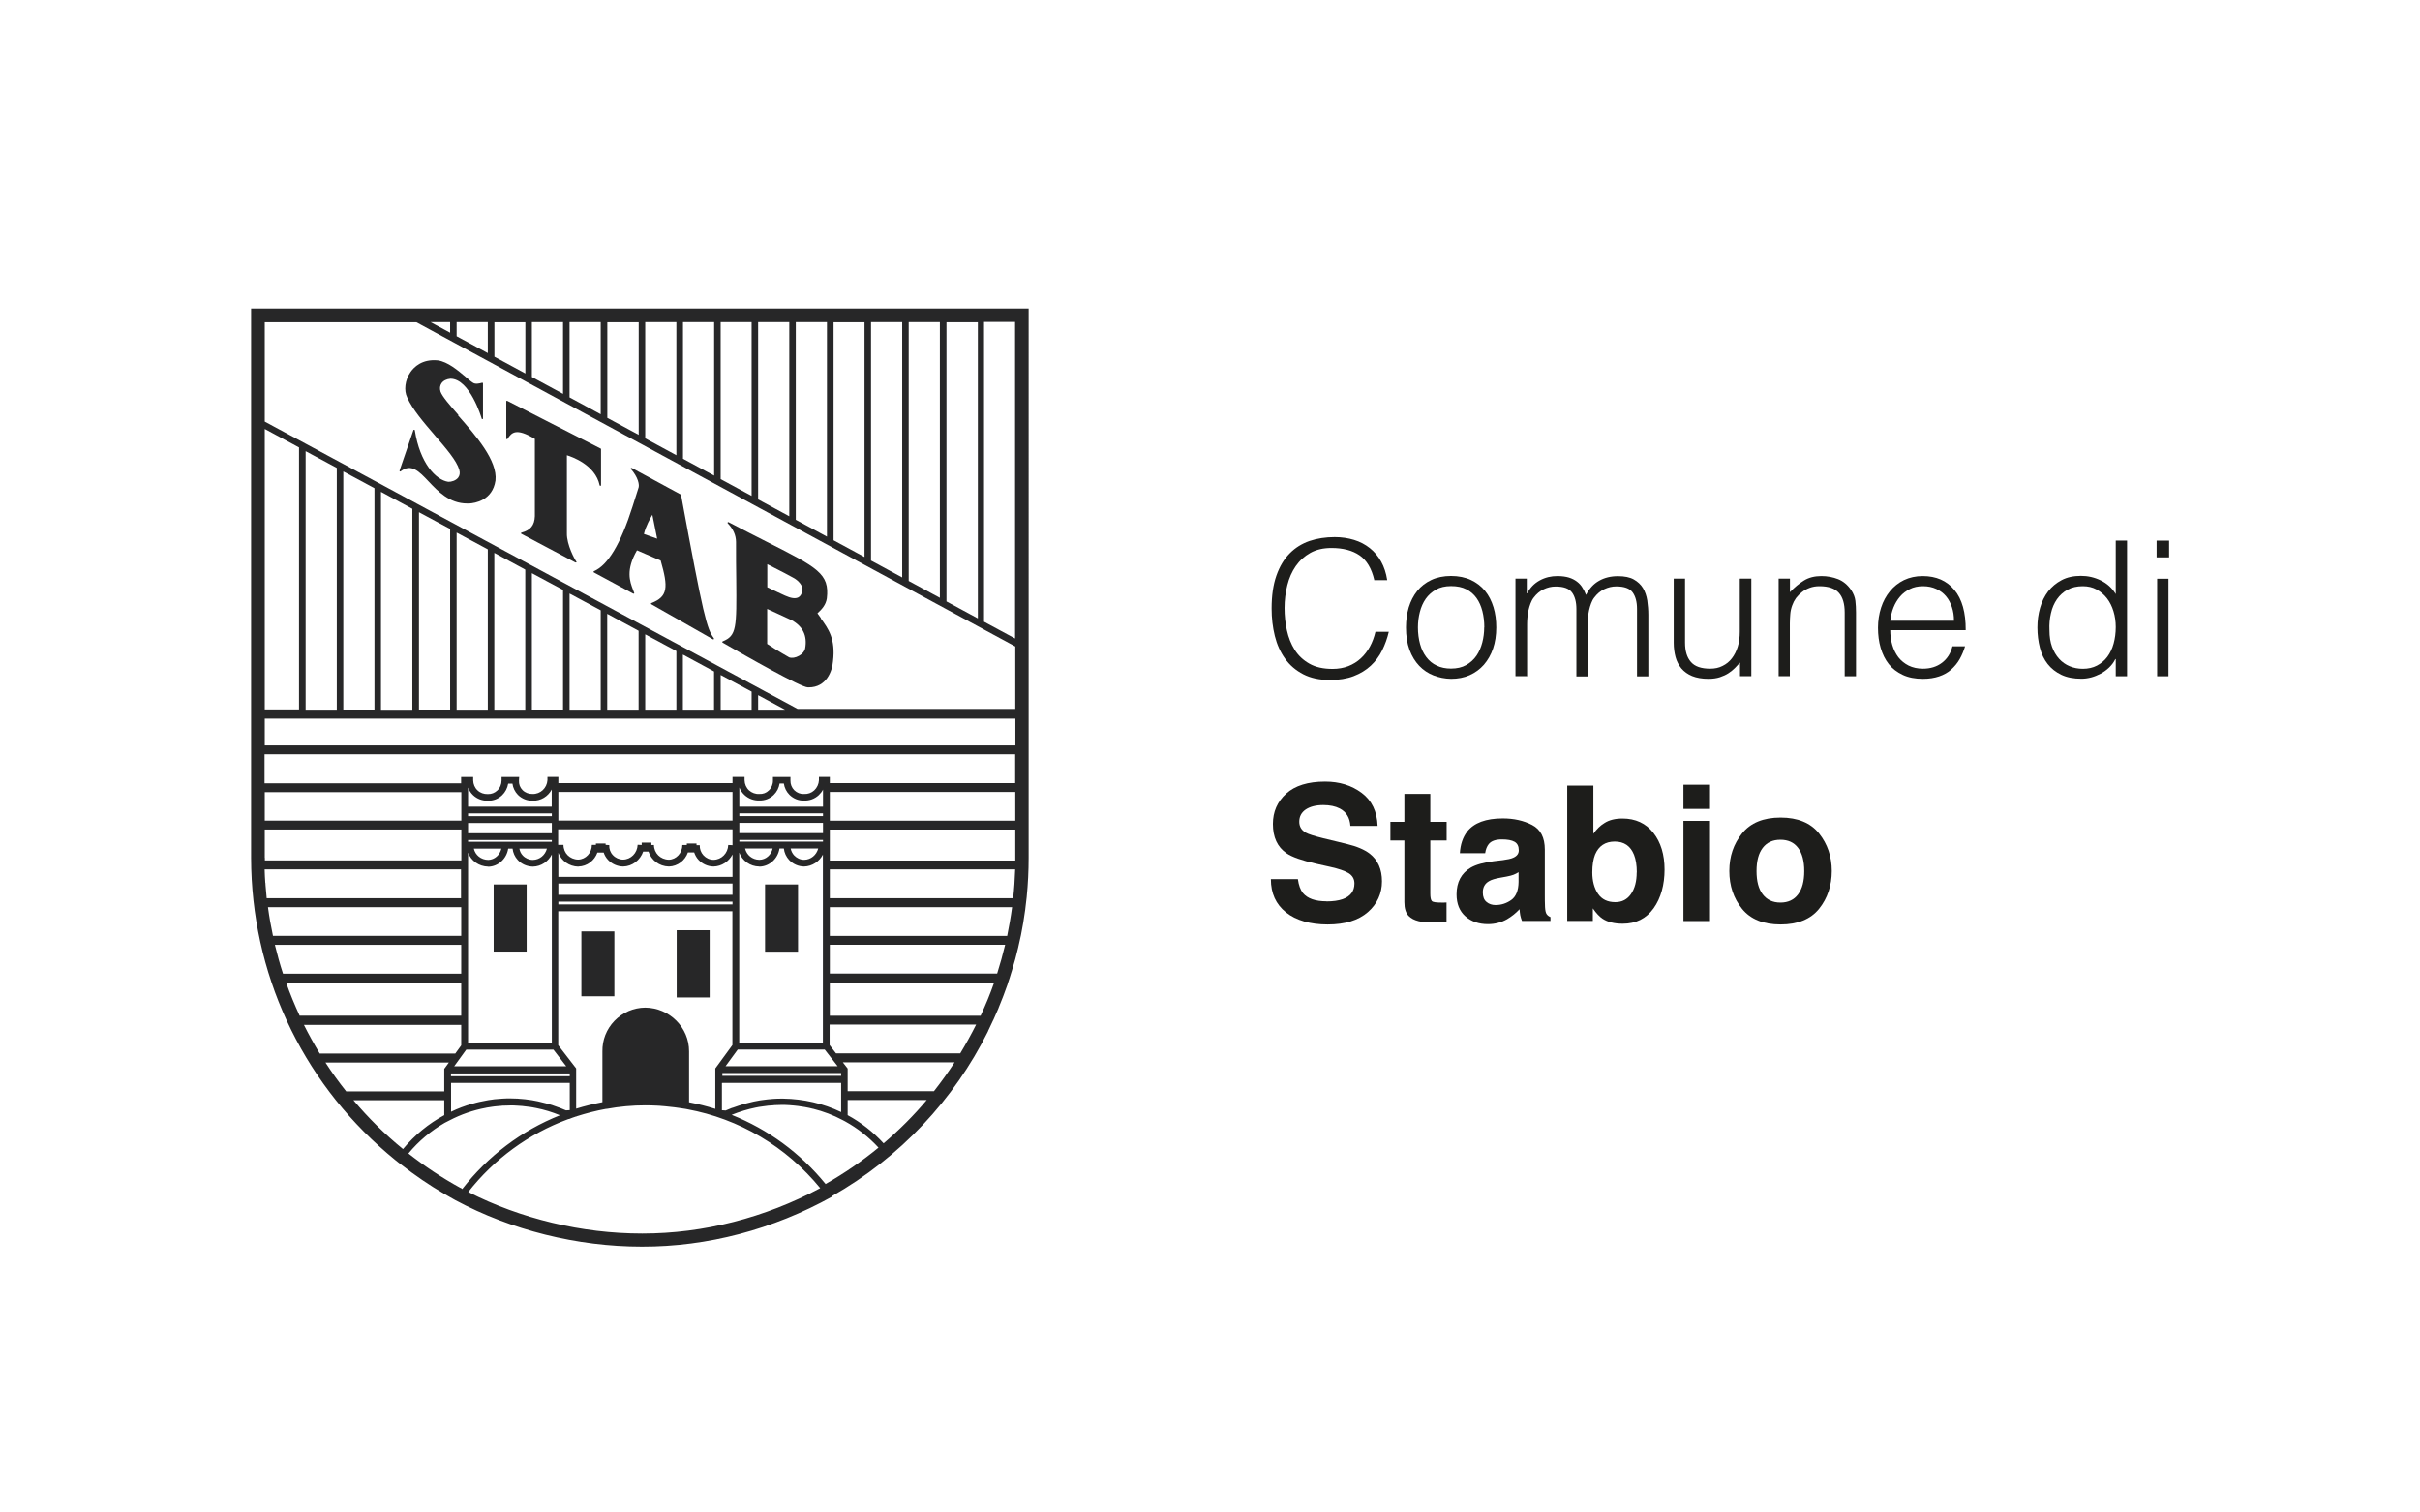 <?xml version="1.0" encoding="UTF-8"?>
<svg xmlns="http://www.w3.org/2000/svg" id="Layer_2" data-name="Layer 2" viewBox="0 0 226.77 141.73">
  <defs>
    <style>
      .cls-1 {
        fill: none;
      }

      .cls-2 {
        fill: #1d1d1b;
      }

      .cls-3 {
        fill: #272728;
      }
    </style>
  </defs>
  <g id="Stabio_2" data-name="Stabio 2">
    <g>
      <g>
        <path class="cls-3" d="m42.96,38.89c-.81-.92-1.51-1.72-1.68-2.19-.09-.29-.06-.56.09-.78.17-.25.48-.4.84-.43,1.82,0,2.91,3.66,2.93,3.74,0,.03.03.05.06.05.03,0,.06-.03.06-.06v-3.28s0-.04-.02-.06c-.03-.03-.05-.02-.12,0-.15.04-.54.15-.78,0-.2-.12-.44-.33-.73-.58-.7-.59-1.65-1.4-2.59-1.53,0,0,0,0,0,0-1.47-.14-2.23.63-2.56,1.11-.51.74-.63,1.71-.3,2.37.48,1.1,1.55,2.34,2.58,3.54,1.05,1.22,2.05,2.37,2.3,3.24.08.29.04.53-.11.73-.22.28-.64.4-.92.39-1.18-.17-2.66-1.76-3.14-4.83,0-.03-.03-.05-.06-.05-.03,0-.06.01-.07.04l-1.3,3.79s0,.06.02.07c.02.02.05.02.08,0,1-.77,1.72-.01,2.62.94.87.92,1.95,2.07,3.62,2.07.07,0,.13,0,.2,0,.5-.03,2.17-.27,2.45-2.15.21-1.87-1.85-4.22-3.51-6.11Z"></path>
        <path class="cls-3" d="m56.31,42.05l-8.78-4.49s-.04,0-.06,0c-.02.01-.03.03-.03.05v3.49s.02.05.04.06c.03,0,.05,0,.07-.02l.05-.08c.34-.48.72-1.02,2.52.07v7.24c-.03.86-.41,1.32-1.25,1.54-.03,0-.04.03-.05.05s.01.05.03.06l5.07,2.69s0,0,0,0c.01,0,.02,0,.04,0,.01,0,.02,0,.03,0,.02-.01.03-.03.03-.06s-.01-.04-.03-.05c-.11-.13-.9-1.55-.87-2.64v-7.3c.43.13,2.67.89,3.07,2.82,0,.03.04.05.07.05.03,0,.06-.03.06-.06v-3.39s-.01-.05-.03-.06Z"></path>
        <path class="cls-3" d="m66.9,59.81c-.67-.87-.98-2.04-3.08-13.43,0-.02-.02-.04-.03-.04l-4.59-2.49s-.06,0-.08.02c-.02.02-.02.06,0,.08.66.75.85,1.5.69,1.83-.2.62-.38,1.18-.54,1.7q-1.66,5.22-3.61,6.04s-.04.03-.04.06c0,.02.01.05.03.06l3.69,1.99s.05,0,.07,0c.02-.02.03-.04.02-.07-.03-.09-.07-.19-.11-.29-.3-.78-.7-1.85.37-3.7l2.22.96c.72,2.5.69,3.38-.87,3.98-.02,0-.04.03-.04.05,0,.02.01.05.03.06l5.78,3.29s.02,0,.03,0c.02,0,.04,0,.05-.02.02-.02.02-.06,0-.08Zm-5.32-9.33l-1.24-.44c.16-.71.61-1.51.79-1.8l.45,2.24Z"></path>
        <path class="cls-3" d="m76.93,57.93c-.11-.15-.22-.3-.33-.46.39-.35.79-.78.88-1.4.27-2.31-.86-2.88-5.59-5.28-1.04-.53-2.23-1.13-3.62-1.86-.03-.01-.06,0-.08.02-.02.02-.02.06,0,.08.52.55.77,1.11.78,1.75,0,1.35,0,2.48.02,3.47.04,4.61.04,5.31-1.27,5.85-.03.01-.04.04-.04.07,0,.02.02.04.03.04,0,0,.04.02.1.06,2.16,1.25,7.25,4.14,7.89,4.14,0,0,0,0,0,0,.03,0,.06,0,.09,0,1.65,0,2.2-1.53,2.27-2.45.25-2.09-.43-3.03-1.15-4.02Zm-1.77-2.48c-.06.26-.18.44-.36.53-.28.14-.69.08-1.24-.17l-.65-.3c-.44-.21-.9-.42-1.01-.48v-2.16c1.41.71,2.08,1.07,2.4,1.25.49.24,1.06.83.86,1.32Zm-3.27,1.61c.17.08.57.26.96.44.48.22,1.02.47,1.34.62,1.05.58,1.47,1.46,1.26,2.63,0,0,0,0,0,0-.04.26-.25.52-.57.7-.33.19-.69.24-.93.15-.85-.48-1.92-1.15-2.06-1.26v-3.27Z"></path>
        <rect class="cls-3" x="71.69" y="82.88" width="3.09" height="6.3"></rect>
        <rect class="cls-3" x="46.26" y="82.88" width="3.09" height="6.29"></rect>
        <rect class="cls-3" x="54.48" y="87.28" width="3.09" height="6.08"></rect>
        <rect class="cls-3" x="63.41" y="87.17" width="3.09" height="6.3"></rect>
        <path class="cls-3" d="m93.08,95.58s.01-.03.02-.04c.16-.35.31-.7.46-1.05,0-.02.02-.04.02-.06.14-.35.28-.7.42-1.05,0-.03.02-.05.03-.08.13-.35.26-.69.38-1.04.01-.04.02-.07.03-.11.12-.34.23-.68.33-1.03.01-.04.02-.08.04-.12.1-.34.2-.68.3-1.03.01-.05.02-.09.04-.14.09-.34.18-.68.26-1.03.01-.05.02-.1.03-.14.08-.34.16-.69.23-1.03.01-.05.02-.11.03-.16.07-.34.13-.68.19-1.03,0-.05.01-.1.02-.14.06-.35.11-.7.16-1.06,0-.03,0-.07.01-.1.05-.37.09-.73.13-1.1,0,0,0,0,0-.01.12-1.21.18-2.42.18-3.65V28.91h0s-72.86,0-72.86,0v51.49c.02,10.71,4.65,20.73,12.75,27.67.26.22.53.44.79.66.18.15.37.29.56.43,1.27.99,2.6,1.9,3.99,2.71.34.2.69.4,1.04.59h0s0,0,0,0c5.23,2.81,11.44,4.36,17.48,4.36h.03c6.13.01,12.27-1.61,17.79-4.68l-.02-.04c6.42-3.64,11.46-9.06,14.64-15.45,0,0,0-.01,0-.02.17-.35.34-.7.5-1.06Zm-15.71,15.38c-2.38-2.93-5.41-5.13-8.81-6.49.74-.3,1.5-.53,2.28-.69,0,0,0,0,.01,0,.18-.04.36-.07.54-.09.05,0,.09-.01.14-.02.15-.02.3-.04.45-.06.09,0,.18-.02.27-.02.11,0,.23-.02.34-.03.21-.01.42-.02.62-.02,0,0,0,0,.01,0,0,0,0,0,.01,0,.24,0,.48,0,.72.02.04,0,.08,0,.12.01.21.02.41.03.62.06.03,0,.06,0,.09.01.22.03.44.06.65.1.02,0,.03,0,.05.01.23.04.46.09.69.15,0,0,.01,0,.02,0,.96.24,1.89.59,2.77,1.06l.23.12c1.16.64,2.22,1.47,3.13,2.46,0,0,0,0,0,0-1.53,1.26-3.19,2.4-4.94,3.4Zm-25.06-13.03v-12.54h16.32v12.54l-1.6,2.19v3.79c-.8-.25-1.62-.46-2.46-.62v-4.76c.01-2.24-1.83-4.09-4.11-4.11-1.09.01-2.11.45-2.88,1.24-.75.78-1.15,1.8-1.13,2.87v4.75c-.83.16-1.65.36-2.46.61v-3.77l-1.69-2.19Zm-27.45-15.2c-.03-.4-.05-.81-.06-1.21,0-.02,0-.03,0-.05h18.4v2.7h-18.21c-.04-.41-.08-.83-.11-1.24,0-.06,0-.13-.01-.19ZM95.12,30.17v29.66l-2.91-1.57v-28.09h2.91Zm-15.69,72.07v-2.11l-.45-.58h10.47c-.6.93-1.25,1.83-1.93,2.7h-8.09Zm7.41.84c-1.22,1.46-2.58,2.81-4.04,4.06-.98-1.07-2.12-1.96-3.37-2.64v-1.42h7.41Zm-8.5-4.37l-.6-.78v-1.92h13.73c-.46.92-.96,1.82-1.49,2.7h-11.64Zm-9.7-20.98v1.47l-.4-.02c-.03.78-.63,1.38-1.38,1.39-.36,0-.7-.16-.94-.42-.24-.26-.36-.59-.35-.95h-.3v-.16h-.91v.14h-.42c0,.75-.57,1.37-1.27,1.38-.79-.02-1.38-.61-1.39-1.38h-.24s0-.22,0-.22h-.91v.22l-.38-.02c-.03.78-.63,1.38-1.37,1.39-.36,0-.71-.16-.95-.42-.24-.25-.36-.59-.34-.94l-.34-.02v-.13h-.91v.13h-.38c0,.75-.57,1.36-1.28,1.38-.79-.02-1.38-.61-1.38-1.38h-.5v-1.46h16.32Zm-16.32-.84v-2.68h16.32v2.68h-16.32Zm1.88,4.31c.82-.02,1.51-.56,1.78-1.31h.59c.08.25.22.49.41.69.36.38.87.61,1.41.62.87-.02,1.6-.6,1.88-1.4h.5c.26.8,1,1.38,1.91,1.4.82-.02,1.52-.57,1.78-1.32h.59c.09.26.22.5.41.7.36.38.86.61,1.4.62.77-.02,1.44-.47,1.78-1.13v2.1h-16.32v-2.26c.29.75,1,1.28,1.88,1.3Zm14.44,1.59v1.06h-16.32v-1.06h16.32Zm0,1.7v.26h-16.32v-.26h16.32Zm.48,13.86h8.16l1.21,1.56h-10.5l1.14-1.56Zm8-22.14v.26h-7.84v-.26h7.84Zm-7.84-.63v-1.79c.11.27.27.51.49.71.38.35.88.53,1.38.51.5.02.98-.16,1.35-.52.3-.29.49-.67.55-1.07h.4c.06.4.24.77.53,1.06.36.36.87.56,1.35.54.52.02,1.01-.16,1.39-.51.16-.15.3-.33.4-.52v1.6h-7.84Zm7.84,1.53v.96h-7.84v-.96h7.84Zm0,1.6v.16h-7.84v-.16h7.84Zm-.45.8c-.16.61-.68,1.05-1.32,1.06-.36,0-.69-.16-.93-.41-.17-.18-.28-.41-.33-.65h2.58Zm-4.27,0c-.13.6-.63,1.05-1.24,1.06-.67-.01-1.2-.45-1.34-1.06h2.58Zm-1.24,1.7c.96-.02,1.74-.76,1.88-1.7h.41c.05.41.22.78.5,1.08.36.38.86.6,1.39.61.77-.02,1.44-.47,1.77-1.12v17.64h-7.84v-17.83c.29.76,1.01,1.3,1.88,1.31Zm7.66,19.34v.26h-11.13v-.26h11.13Zm-1.06-5.37v-3.11h15.4c-.37,1.06-.8,2.1-1.27,3.11h-14.13Zm0-3.95v-2.7h16.43c-.22.91-.47,1.81-.75,2.7h-15.68Zm0-3.53v-2.69h17.08c-.12.91-.28,1.8-.46,2.69h-16.62Zm0-3.53v-2.7h17.37c-.03.91-.09,1.81-.19,2.7h-17.18Zm0-3.53v-2.9h17.38v2.66c0,.08,0,.16,0,.24h-17.38Zm0-3.74v-2.69h17.38v2.69h-17.38Zm0-3.53v-.57h-1.02v.31c-.02.36-.18.71-.44.95-.26.24-.59.36-.96.34-.34.02-.66-.11-.91-.35-.24-.24-.37-.57-.36-.91v-.33s-1.64,0-1.64,0v.32c.01.35-.13.69-.38.93-.24.24-.55.36-.91.34-.35.02-.69-.11-.95-.34-.26-.24-.41-.58-.42-.95v-.31h-1.13v.58h-16.32v-.58h-1.02v.3c-.05.75-.66,1.32-1.4,1.3-.35.01-.69-.12-.93-.36-.24-.24-.36-.56-.34-.9l.02-.33h-1.65v.32c0,.35-.14.7-.4.94-.24.23-.55.35-.89.34-.37.01-.71-.11-.96-.35-.26-.24-.4-.58-.41-.94v-.31h-1.13v.59h-18.42v-2.72h70.34v2.7h-17.38Zm-34.54,15.17v2.7h-16.7c-.29-.89-.54-1.79-.76-2.7h17.45Zm-17.64-.84c-.19-.89-.35-1.79-.47-2.69h18.11v2.69h-17.64Zm17.64,4.37v3.11h-15.14c-.47-1.02-.9-2.05-1.27-3.11h16.41Zm.48,6.29h8.16l1.2,1.56h-10.5l1.13-1.56Zm-18.89-24.13h18.42v2.67h-18.42v-2.67Zm0-34.03l3.21,1.73v24.55h-3.21v-26.29Zm0,40.19v-2.66h18.42v2.9h-18.41c0-.08,0-.16,0-.24Zm26.9-4.17v.26h-7.85v-.26h7.85Zm-7.85-.63v-1.79c.1.27.26.51.47.71.38.36.88.54,1.39.52.49.02.96-.16,1.33-.51.3-.29.5-.67.57-1.09h.4c.05.39.23.76.51,1.05.37.37.88.57,1.38.55.76.03,1.45-.4,1.79-1.05v1.61h-7.85Zm7.85,1.53v.96h-7.85v-.96h7.85Zm0,1.6v.16h-7.85v-.16h7.85Zm-.46.8c-.16.61-.68,1.05-1.32,1.06-.36,0-.71-.16-.95-.42-.17-.18-.27-.4-.31-.64h2.58Zm-4.27,0c-.13.6-.64,1.05-1.23,1.06-.68-.01-1.21-.45-1.35-1.06h2.58Zm-1.23,1.7c.95-.02,1.73-.76,1.87-1.7h.41c.05.4.21.77.49,1.07.36.39.87.61,1.42.62.77-.02,1.44-.48,1.77-1.14v17.66h-7.85v-17.83c.28.75,1,1.29,1.89,1.31Zm-20.94-11.37v-2.51h70.34v2.51H24.78Zm3.83-3.35v-24.22l2.92,1.57v22.65h-2.92Zm3.53,0v-22.32l2.92,1.57v20.74h-2.92Zm3.53,0v-20.41l2.94,1.59v18.83h-2.94Zm3.56,0v-18.5l2.92,1.57v16.92h-2.92Zm3.53,0v-16.59l2.92,1.57v15.02h-2.92Zm3.53,0v-14.69l2.9,1.57v13.12h-2.9Zm3.52,0v-12.79l2.92,1.57v11.21h-2.92Zm3.53,0v-10.88l2.92,1.57v9.31h-2.92Zm3.53,0v-8.98l2.94,1.59v7.39h-2.94Zm3.56,0v-7.06l2.92,1.57v5.49h-2.92Zm3.53,0v-5.16l2.92,1.58v3.58h-2.92Zm3.54,0v-3.25l2.9,1.56v1.69h-2.9Zm3.51,0v-1.36l2.52,1.36h-2.52Zm20.59-36.31v27.76l-2.94-1.59v-26.16h2.94Zm-3.56,0v25.83l-2.92-1.58v-24.25h2.92Zm-3.53,0v23.92l-2.92-1.58v-22.34h2.92Zm-3.53,0v22.01l-2.9-1.57v-20.43h2.9Zm-3.52,0v20.1l-2.92-1.58v-18.52h2.92Zm-3.53,0v18.19l-2.92-1.58v-16.61h2.92Zm-3.53,0v16.28l-2.9-1.57v-14.71h2.9Zm-3.51,0v14.38l-2.92-1.58v-12.8h2.92Zm-3.54,0v12.47l-2.92-1.58v-10.89h2.92Zm-3.53,0v10.56l-2.94-1.59v-8.96h2.94Zm-3.56,0v8.63l-2.92-1.58v-7.05h2.92Zm-3.53,0v6.72l-2.92-1.58v-5.14h2.92Zm-3.53,0v4.81l-2.9-1.57v-3.23h2.9Zm-3.52,0v2.9l-2.92-1.58v-1.32h2.92Zm-3.53,0v.99l-1.83-.99h1.83Zm52.96,30.38v5.86s-20.4,0-20.4,0l-49.93-26.92v-9.31h14.21l56.12,30.38Zm-57.37,47.11c-1.71-1.39-3.26-2.93-4.65-4.58h8.51v1.4c-1.46.79-2.77,1.86-3.86,3.17Zm-5.33-5.41c-.69-.87-1.34-1.77-1.94-2.7h11.56l-.43.59v2.11h-9.19Zm-2.47-3.53c-.53-.88-1.03-1.78-1.49-2.7h14.74v1.92l-.56.77h-12.69Zm12.29,2.74h11.13v2.55l-.35.02s-.02,0-.03-.01c-.19-.08-.39-.16-.58-.24-.01,0-.03,0-.04-.01-.2-.07-.39-.14-.59-.21-.02,0-.03-.01-.05-.02-.19-.06-.39-.12-.59-.17-.03,0-.05-.01-.08-.02-.19-.05-.38-.1-.57-.14-.04,0-.09-.02-.13-.03-.17-.04-.35-.07-.52-.1-.07-.01-.14-.02-.21-.03-.15-.02-.3-.04-.45-.06-.11-.01-.23-.02-.34-.03-.11,0-.22-.02-.34-.03-.23-.01-.46-.02-.69-.02-.25,0-.5,0-.75.02-.08,0-.16.01-.24.02-.17.01-.33.03-.5.04-.11.01-.22.03-.34.05-.13.02-.26.03-.38.06-.15.03-.3.06-.45.09-.08.02-.17.03-.25.05-.2.04-.39.1-.58.15-.03,0-.06.01-.08.02-.69.19-1.35.44-1.99.75v-2.71Zm0-.63v-.26h11.13v.26h-11.13Zm25.43.63h11.13v2.73c-1.67-.8-3.51-1.23-5.42-1.26-.05,0-.1,0-.15,0h0c-.23,0-.47,0-.7.02-.12,0-.23.02-.35.03-.11,0-.22.02-.34.03-.15.02-.31.04-.46.06-.07.01-.14.02-.21.03-.18.03-.35.06-.53.1-.04,0-.09.02-.13.03-.19.04-.38.09-.57.14-.02,0-.05.01-.07.02-.2.05-.4.11-.6.18-.01,0-.03,0-.04.01-.2.07-.4.14-.61.21,0,0-.02,0-.03,0-.2.08-.4.16-.6.25,0,0-.01,0-.02,0l-.34-.02v-2.55Zm-24.42,9.9h0s-.07-.04-.1-.06h0s-.03-.01-.03-.01c0,0,0,0-.01,0-1.7-.93-3.33-2.02-4.86-3.22.97-1.17,2.12-2.13,3.4-2.87l.43-.22c1.09-.57,2.24-.97,3.43-1.19.03,0,.05-.01.08-.02.17-.03.35-.06.52-.08.07-.01.14-.02.22-.03.14-.02.29-.03.43-.04.1,0,.21-.02.31-.03.14,0,.29-.01.43-.01.1,0,.21,0,.31-.01.21,0,.43,0,.64.02.1,0,.19.01.29.02.11,0,.22.02.32.03.14.01.27.03.41.05.06,0,.12.02.18.02.17.03.33.05.5.09.02,0,.04,0,.06.01.77.15,1.51.38,2.24.68-3.61,1.44-6.75,3.82-9.15,6.91-.02,0-.03-.02-.05-.02Zm16.93,4.21h-.05c-5.61,0-11.35-1.38-16.27-3.89,2.43-3.1,5.65-5.45,9.32-6.81.03-.01.06-.02.09-.03h.04c.21-.09.42-.16.63-.23h.06v-.02c.91-.29,1.83-.53,2.77-.7h.06c1.2-.22,2.42-.33,3.63-.33.37,0,.73.01,1.1.03.14,0,.29.02.43.03.21.02.42.03.63.06.18.02.37.04.55.06.14.02.29.04.43.06.2.03.4.06.6.09l.16.03c4.89.9,9.28,3.49,12.48,7.4-5.2,2.78-10.94,4.25-16.66,4.25Z"></path>
      </g>
      <g>
        <path class="cls-2" d="m128.78,54.35c-.25-1.08-.71-1.85-1.38-2.31-.67-.46-1.55-.69-2.63-.69-.77,0-1.42.15-1.98.46-.55.31-1.01.72-1.37,1.24-.36.52-.62,1.11-.79,1.79-.17.68-.26,1.39-.26,2.14,0,.71.07,1.4.22,2.08.15.68.39,1.29.73,1.83.34.54.8.97,1.38,1.3.58.33,1.3.49,2.17.49.54,0,1.04-.09,1.48-.26.45-.18.84-.42,1.17-.73.34-.31.62-.68.85-1.1.23-.42.4-.89.52-1.39h1.25c-.14.61-.35,1.19-.62,1.74-.27.55-.63,1.03-1.07,1.44-.44.41-.98.74-1.61.98-.63.24-1.37.36-2.21.36-.98,0-1.81-.18-2.51-.54-.69-.36-1.26-.84-1.7-1.46-.44-.61-.76-1.32-.96-2.13s-.3-1.66-.3-2.57c0-1.21.15-2.24.45-3.09.3-.85.71-1.54,1.24-2.07.53-.54,1.15-.92,1.87-1.17.72-.24,1.5-.36,2.35-.36.65,0,1.25.09,1.81.26.56.17,1.05.43,1.48.77.43.34.78.76,1.06,1.26.28.5.47,1.08.57,1.74h-1.24Z"></path>
        <path class="cls-2" d="m135.98,63.61c-.59-.01-1.14-.12-1.65-.32-.51-.2-.96-.5-1.34-.9-.38-.4-.69-.9-.91-1.5s-.33-1.3-.33-2.1c0-.67.09-1.3.26-1.88.18-.58.44-1.09.79-1.53.35-.44.79-.78,1.32-1.03.53-.25,1.15-.38,1.85-.38s1.34.13,1.87.38.97.59,1.32,1.02c.35.43.61.94.79,1.53s.26,1.22.26,1.89c0,.73-.1,1.39-.3,1.98-.2.59-.49,1.09-.86,1.52-.37.42-.82.75-1.34.98-.52.23-1.1.34-1.74.34Zm3.11-4.82c0-.54-.06-1.05-.18-1.52-.12-.47-.3-.88-.55-1.23s-.56-.62-.95-.82-.86-.3-1.43-.3-1.03.11-1.42.33c-.39.22-.71.51-.96.86-.25.36-.43.77-.55,1.24-.12.47-.18.94-.18,1.44,0,.56.07,1.09.2,1.56.13.48.33.89.59,1.23.26.34.58.61.97.79.39.19.84.28,1.34.28.55,0,1.03-.11,1.42-.33.39-.22.71-.51.96-.87.25-.36.43-.78.55-1.24.12-.46.18-.94.18-1.43Z"></path>
        <path class="cls-2" d="m143.07,63.36h-1.06v-9.14h1.06v1.38h.04c.27-.53.66-.93,1.17-1.21s1.06-.41,1.66-.41c.42,0,.78.05,1.08.14.29.09.54.22.75.38.21.16.38.34.51.56.14.21.25.44.34.69.31-.6.71-1.04,1.23-1.33.51-.29,1.1-.43,1.76-.43.62,0,1.12.1,1.49.31.37.21.66.48.86.81.2.34.33.72.4,1.16.06.44.1.88.1,1.34v5.77h-1.06v-6.32c0-.66-.14-1.18-.41-1.55-.28-.38-.79-.56-1.54-.56-.39,0-.76.09-1.12.26-.36.17-.67.43-.94.79-.12.15-.21.33-.29.54-.08.21-.14.42-.19.64-.05.22-.08.45-.1.67-.02.22-.03.43-.03.62v4.92h-1.06v-6.32c0-.66-.14-1.18-.41-1.55-.28-.38-.79-.56-1.54-.56-.39,0-.76.09-1.12.26-.36.17-.67.43-.94.79-.12.15-.21.33-.29.54-.08.21-.14.42-.19.64-.05.22-.08.45-.1.67-.02.22-.03.43-.03.62v4.92Z"></path>
        <path class="cls-2" d="m163.05,54.22h1.06v9.14h-1.06v-1.27c-.14.16-.3.33-.48.51-.18.18-.38.34-.61.49s-.5.27-.8.37c-.31.1-.66.15-1.06.15-.61,0-1.12-.09-1.54-.26-.41-.17-.74-.41-1-.71-.25-.31-.44-.66-.55-1.07-.11-.41-.17-.85-.17-1.33v-6.02h1.06v6c0,.79.18,1.39.55,1.81.36.42.96.63,1.8.63.44,0,.83-.08,1.17-.26.35-.17.64-.41.87-.71.24-.31.42-.67.55-1.09.13-.42.19-.89.19-1.39v-4.98Z"></path>
        <path class="cls-2" d="m167.73,63.36h-1.06v-9.14h1.06v1.27c.42-.45.86-.81,1.31-1.09.45-.28,1-.42,1.63-.42.56,0,1.09.1,1.57.29s.89.53,1.22,1.01c.22.33.36.67.4,1.02.04.35.06.71.06,1.09v5.98h-1.06v-5.97c0-.82-.18-1.44-.55-1.85-.36-.41-.97-.62-1.82-.62-.33,0-.63.05-.9.15-.27.1-.52.23-.73.4-.22.17-.4.35-.56.56-.15.21-.27.44-.35.67-.11.29-.17.58-.19.85-.02.27-.04.56-.04.88v4.92Z"></path>
        <path class="cls-2" d="m177.13,59.04c0,.49.06.96.19,1.4s.32.82.57,1.15c.25.32.57.58.96.78.39.19.84.29,1.34.29.69,0,1.29-.18,1.78-.55s.82-.88.99-1.55h1.18c-.13.44-.3.84-.51,1.21-.21.37-.48.69-.79.97s-.69.49-1.13.64c-.44.15-.94.23-1.52.23-.73,0-1.36-.12-1.89-.37-.53-.25-.97-.58-1.31-1.01-.34-.43-.59-.94-.76-1.52-.17-.58-.25-1.21-.25-1.88s.1-1.3.29-1.89.47-1.1.83-1.54c.36-.44.8-.79,1.31-1.04.52-.25,1.11-.38,1.76-.38,1.26,0,2.25.43,2.97,1.3.72.86,1.07,2.12,1.06,3.77h-7.09Zm5.97-.88c0-.45-.06-.87-.19-1.26s-.31-.74-.55-1.02c-.24-.29-.54-.52-.91-.69-.37-.17-.78-.26-1.25-.26s-.89.09-1.24.27c-.36.18-.67.41-.92.71-.25.29-.46.64-.61,1.02s-.25.8-.3,1.24h5.97Z"></path>
        <path class="cls-2" d="m198.26,50.66h1.06v12.71h-1.06v-1.61h-.04c-.15.31-.35.57-.59.8-.24.23-.51.42-.79.57-.29.15-.59.27-.89.35-.31.08-.61.12-.9.12-.74,0-1.37-.12-1.89-.37-.52-.25-.94-.58-1.28-1.01s-.58-.94-.73-1.53-.23-1.22-.23-1.89c0-.64.08-1.25.25-1.84.16-.59.42-1.1.75-1.54.34-.44.76-.79,1.27-1.06s1.11-.4,1.81-.4c.65,0,1.27.14,1.86.43.59.29,1.06.71,1.4,1.28v-5.03Zm0,8.1c0-.52-.07-1.01-.21-1.47s-.34-.87-.61-1.22-.59-.62-.97-.83c-.38-.21-.81-.31-1.3-.31-.55,0-1.03.11-1.43.33s-.73.52-.99.89c-.26.38-.45.81-.56,1.31-.12.5-.17,1.04-.14,1.62,0,.58.08,1.09.24,1.53.16.44.38.81.66,1.12.28.31.61.54.99.7.38.16.79.24,1.24.24.49,0,.94-.1,1.32-.3s.71-.47.97-.82.46-.76.59-1.24.2-.99.2-1.54Z"></path>
        <path class="cls-2" d="m202.09,52.23v-1.57h1.17v1.57h-1.17Zm.05,11.14v-9.14h1.06v9.14h-1.06Z"></path>
        <path class="cls-2" d="m124.28,84.47c.63,0,1.13-.07,1.53-.21.74-.26,1.11-.76,1.11-1.47,0-.42-.18-.74-.55-.97-.37-.22-.95-.42-1.73-.59l-1.34-.3c-1.32-.3-2.23-.62-2.74-.97-.86-.59-1.28-1.5-1.28-2.75,0-1.14.41-2.08,1.24-2.84.83-.75,2.04-1.13,3.65-1.13,1.34,0,2.48.35,3.43,1.06.95.71,1.44,1.74,1.49,3.09h-2.55c-.05-.76-.38-1.31-1-1.63-.41-.21-.93-.32-1.54-.32-.68,0-1.23.14-1.64.41-.41.28-.61.66-.61,1.15,0,.45.2.79.6,1.02.26.15.81.32,1.65.53l2.19.53c.96.23,1.68.54,2.17.92.76.6,1.14,1.46,1.14,2.59s-.44,2.12-1.33,2.89c-.89.77-2.14,1.15-3.76,1.15s-2.96-.38-3.9-1.13c-.95-.76-1.42-1.79-1.42-3.12h2.53c.08.58.24,1.01.47,1.3.43.52,1.17.78,2.21.78Z"></path>
        <path class="cls-2" d="m135.55,84.56v1.84l-1.16.04c-1.16.04-1.95-.16-2.38-.6-.28-.28-.41-.72-.41-1.3v-5.78h-1.31v-1.75h1.31v-2.62h2.43v2.62h1.53v1.75h-1.53v4.96c0,.38.05.62.15.72s.4.14.9.14c.07,0,.15,0,.24,0,.08,0,.17,0,.25-.01Z"></path>
        <path class="cls-2" d="m137.48,77.93c.65-.83,1.76-1.24,3.34-1.24,1.03,0,1.94.2,2.74.61.8.41,1.2,1.18,1.2,2.31v4.31c0,.3,0,.66.02,1.09.02.32.07.54.15.65.08.12.2.21.36.28v.36h-2.67c-.07-.19-.13-.37-.16-.53s-.05-.36-.07-.57c-.34.37-.73.68-1.17.94-.53.3-1.13.46-1.79.46-.85,0-1.55-.24-2.11-.73-.55-.49-.83-1.17-.83-2.06,0-1.15.45-1.99,1.34-2.51.49-.28,1.21-.48,2.15-.6l.84-.1c.45-.06.78-.13.97-.22.35-.15.53-.38.53-.7,0-.38-.13-.65-.4-.8-.27-.15-.66-.22-1.18-.22-.58,0-.99.14-1.23.43-.17.21-.29.5-.34.86h-2.37c.05-.82.28-1.5.69-2.03Zm1.83,6.6c.23.19.51.28.84.28.53,0,1.02-.16,1.46-.47.44-.31.68-.88.69-1.7v-.91c-.16.1-.31.18-.47.24-.16.06-.38.12-.65.17l-.55.1c-.52.09-.89.2-1.11.34-.38.22-.57.57-.57,1.04,0,.42.12.72.35.9Z"></path>
        <path class="cls-2" d="m152.04,86.56c-.78,0-1.4-.16-1.87-.47-.28-.18-.59-.51-.91-.97v1.18h-2.4v-12.69h2.45v4.52c.31-.44.65-.77,1.03-1,.44-.29,1.01-.43,1.69-.43,1.23,0,2.2.45,2.9,1.34.7.89,1.05,2.04,1.05,3.45s-.34,2.67-1.03,3.63c-.69.96-1.65,1.44-2.89,1.44Zm1.34-4.81c0-.67-.09-1.22-.26-1.65-.33-.83-.93-1.24-1.81-1.24s-1.5.41-1.84,1.22c-.17.43-.26.99-.26,1.67,0,.8.18,1.47.53,2,.36.53.9.79,1.63.79.63,0,1.12-.26,1.47-.77.35-.51.53-1.18.53-2.02Z"></path>
        <path class="cls-2" d="m160.24,73.53v2.27h-2.49v-2.27h2.49Zm0,3.39v9.39h-2.49v-9.39h2.49Z"></path>
        <path class="cls-2" d="m170.46,78.1c.79.99,1.19,2.17,1.19,3.52s-.4,2.56-1.19,3.54c-.79.98-2,1.47-3.61,1.47s-2.82-.49-3.61-1.47c-.79-.98-1.19-2.16-1.19-3.54s.4-2.53,1.19-3.52c.79-.99,2-1.49,3.61-1.49s2.82.5,3.61,1.49Zm-3.62.59c-.72,0-1.27.25-1.66.76-.39.51-.58,1.23-.58,2.18s.19,1.67.58,2.18c.39.51.94.77,1.66.77s1.27-.26,1.65-.77c.39-.51.58-1.24.58-2.18s-.19-1.67-.58-2.18c-.38-.51-.94-.76-1.65-.76Z"></path>
      </g>
    </g>
    <rect class="cls-1" width="226.77" height="141.73"></rect>
  </g>
</svg>
